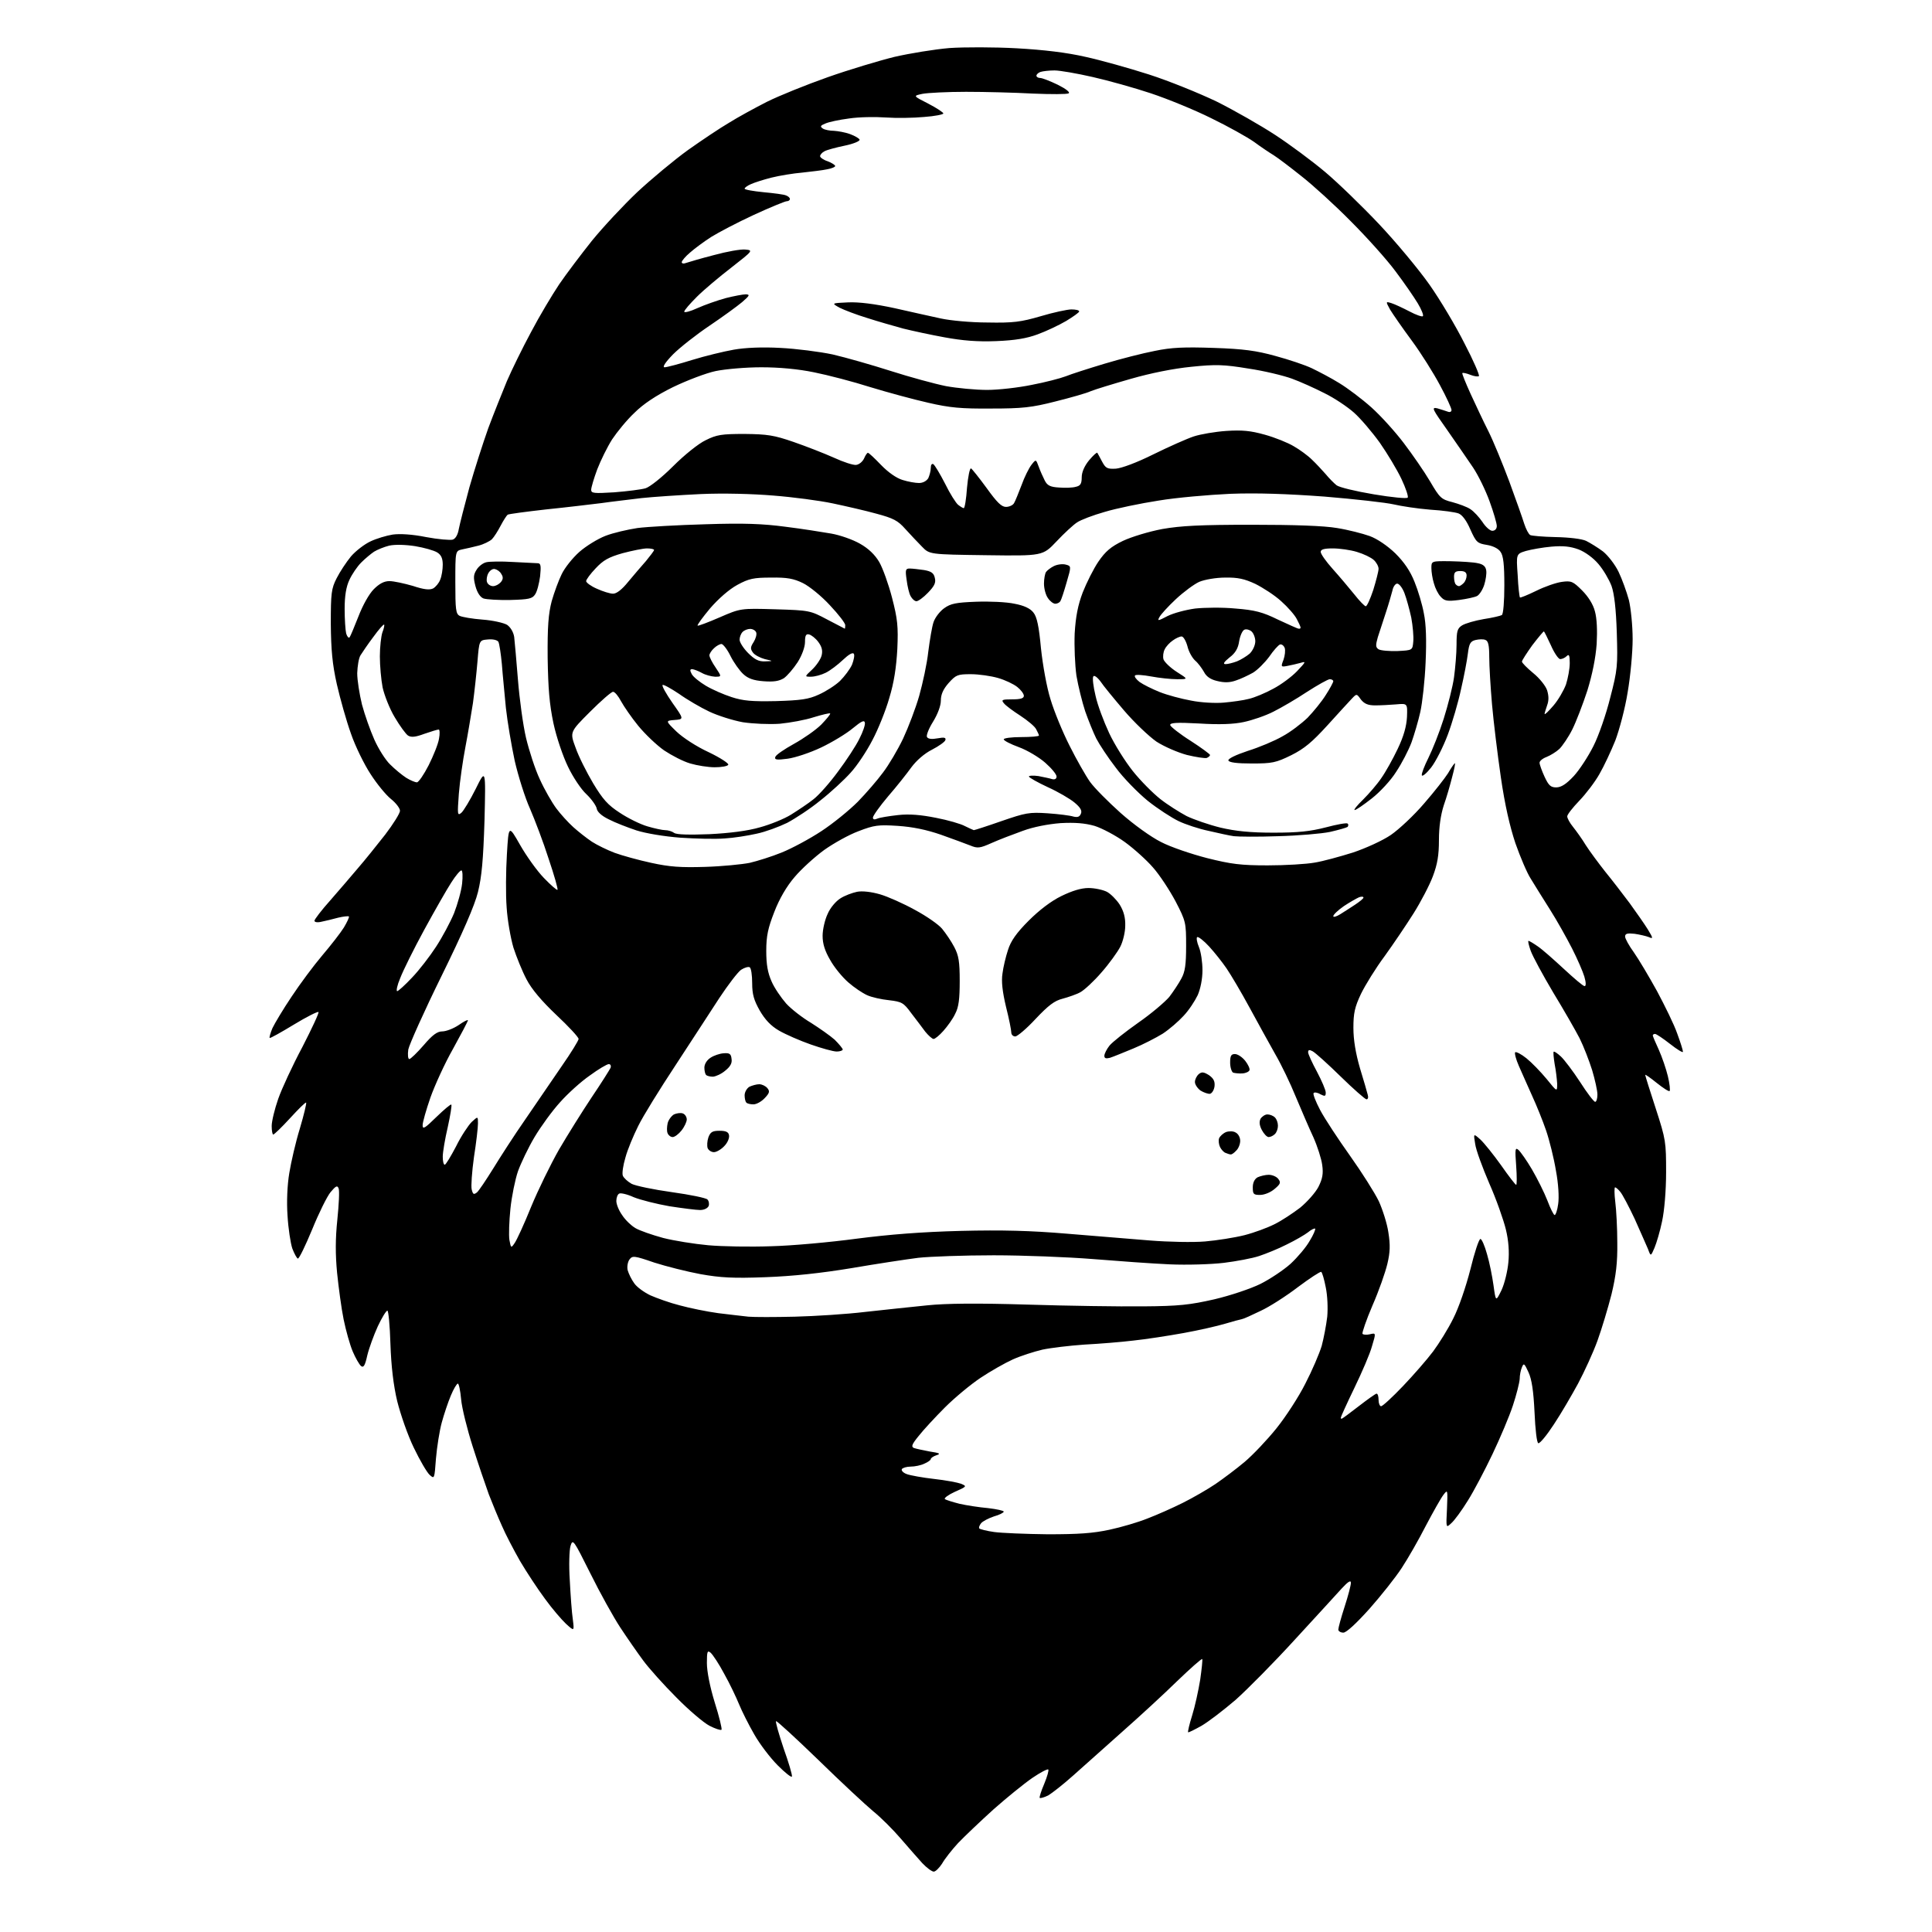 <?xml version="1.0" encoding="UTF-8" standalone="no"?>
<svg 
  version="1.1" 
  xmlns="http://www.w3.org/2000/svg" 
  xmlns:xlink="http://www.w3.org/1999/xlink" 
  xmlns:svg="http://www.w3.org/2000/svg"
  xmlns:rdf="http://www.w3.org/1999/02/22-rdf-syntax-ns#"
  xmlns:cc="http://creativecommons.org/ns#"
  xmlns:dc="http://purl.org/dc/elements/1.1/"
  viewBox="0 0 768 768"
  width="768"
  height="768"
>
<style>svg {background-color: white; }</style>"
<path stroke="none" fill="black" fill-rule="evenodd" d="M371.2,744.0C370.4,744.0 368.4,742.5 366.6,740.6C364.9,738.7 361.0,734.3 358.0,730.8C355.0,727.3 350.1,722.4 347.1,720.0C344.1,717.5 334.3,708.4 325.3,699.6C316.3,690.9 308.7,683.9 308.5,684.2C308.2,684.5 309.6,689.3 311.5,695.0C313.5,700.6 315.0,705.6 314.8,706.2C314.6,706.7 312.1,704.7 309.2,701.8C306.2,698.8 302.0,693.3 299.8,689.4C297.6,685.6 294.9,680.2 293.8,677.5C292.7,674.8 290.1,669.3 287.9,665.4C285.8,661.4 283.3,657.7 282.5,657.0C281.2,655.9 281.0,656.5 281.0,661.1C281.0,664.4 282.2,670.5 284.1,676.7C285.9,682.4 287.1,687.3 286.8,687.6C286.5,687.9 284.3,687.2 282.0,686.0C279.7,684.8 273.8,679.8 268.8,674.7C263.8,669.7 257.9,663.1 255.7,660.1C253.4,657.0 249.3,651.1 246.6,647.0C243.9,642.9 238.5,633.2 234.7,625.5C228.0,612.1 227.7,611.6 226.8,614.5C226.3,616.1 226.1,622.3 226.5,628.2C226.8,634.1 227.3,641.1 227.7,643.7C228.3,648.5 228.3,648.5 225.0,645.5C223.3,643.9 219.4,639.4 216.6,635.5C213.7,631.6 209.3,624.9 206.7,620.5C204.2,616.1 200.9,609.8 199.5,606.5C198.0,603.2 195.7,597.6 194.3,594.0C193.0,590.4 190.1,581.9 187.9,575.0C185.7,568.1 183.6,559.7 183.3,556.2C183.0,552.8 182.4,550.0 182.0,550.0C181.6,550.0 180.3,552.1 179.2,554.8C178.1,557.4 176.5,562.2 175.6,565.5C174.7,568.8 173.7,575.2 173.3,579.8C172.7,587.9 172.7,588.0 170.8,586.3C169.7,585.3 166.9,580.5 164.5,575.5C162.1,570.6 159.2,562.2 157.9,557.0C156.4,550.7 155.5,543.1 155.2,534.2C155.0,527.0 154.4,521.0 154.0,521.0C153.5,521.0 151.8,523.8 150.2,527.2C148.6,530.7 146.7,535.9 146.0,538.8C145.1,542.9 144.5,543.8 143.5,543.0C142.8,542.4 141.3,539.8 140.2,537.2C139.1,534.6 137.5,528.9 136.6,524.5C135.7,520.1 134.6,511.8 134.0,506.0C133.3,498.6 133.3,492.5 134.1,484.8C134.7,478.9 135.0,473.3 134.6,472.4C134.1,471.1 133.5,471.4 131.4,473.9C130.0,475.6 126.7,482.3 124.1,488.7C121.4,495.2 118.9,500.4 118.4,500.3C118.0,500.2 117.0,498.4 116.2,496.3C115.5,494.2 114.6,488.4 114.3,483.3C113.9,477.8 114.2,471.0 115.0,466.3C115.7,462.0 117.5,454.1 119.2,448.6C120.8,443.2 121.9,438.6 121.7,438.3C121.4,438.1 118.6,440.9 115.3,444.5C112.0,448.1 109.0,451.0 108.6,451.0C108.3,451.0 108.0,449.5 108.0,447.6C108.0,445.7 109.2,440.8 110.6,436.8C112.0,432.8 116.3,423.5 120.2,416.2C124.0,408.8 126.9,402.6 126.6,402.3C126.3,402.0 121.9,404.2 116.8,407.3C111.7,410.4 107.4,412.8 107.2,412.6C107.0,412.4 107.5,410.6 108.3,408.7C109.2,406.8 112.6,401.1 115.9,396.2C119.2,391.2 124.7,383.8 128.1,379.8C131.5,375.8 135.4,370.8 136.7,368.7C138.0,366.5 138.9,364.6 138.7,364.3C138.4,364.1 136.5,364.3 134.4,364.8C132.2,365.4 129.3,366.1 127.8,366.4C126.2,366.8 125.0,366.6 125.0,366.0C125.0,365.5 127.8,361.8 131.3,357.9C134.7,354.0 139.7,348.2 142.3,345.1C145.0,342.0 149.8,336.0 153.1,331.8C156.3,327.6 159.0,323.3 159.0,322.3C159.0,321.3 157.4,319.2 155.4,317.6C153.4,316.0 149.8,311.6 147.3,307.7C144.8,303.9 141.2,296.6 139.5,291.6C137.7,286.6 135.2,277.7 133.9,272.0C132.1,264.0 131.6,258.3 131.5,248.0C131.5,235.9 131.7,234.0 133.8,229.9C135.1,227.3 137.7,223.4 139.5,221.2C141.4,219.0 144.9,216.3 147.3,215.2C149.6,214.1 153.6,212.9 156.1,212.5C159.0,212.1 164.0,212.4 169.4,213.5C174.2,214.4 179.0,214.8 180.0,214.5C181.1,214.1 182.0,212.6 182.4,210.2C182.8,208.2 184.7,200.7 186.6,193.7C188.6,186.7 192.0,176.1 194.1,170.2C196.3,164.3 199.7,155.9 201.5,151.5C203.4,147.1 207.7,138.3 211.1,132.0C214.4,125.7 219.5,117.2 222.3,113.0C225.1,108.9 231.0,101.1 235.3,95.7C239.7,90.3 247.8,81.6 253.4,76.3C259.0,71.1 268.0,63.6 273.4,59.7C278.9,55.8 286.2,50.9 289.8,48.8C293.3,46.6 300.1,42.9 304.8,40.5C309.6,38.1 320.5,33.7 329.0,30.7C337.5,27.7 349.5,24.1 355.6,22.6C361.7,21.2 371.5,19.6 377.4,19.1C383.2,18.7 395.3,18.7 404.2,19.2C415.0,19.8 424.1,20.9 431.5,22.6C437.5,23.9 448.9,27.1 456.7,29.6C464.5,32.1 476.6,37.0 483.7,40.4C490.7,43.9 501.2,49.9 507.0,53.7C512.8,57.5 521.7,64.1 526.8,68.4C531.9,72.7 541.5,82.0 548.2,89.1C554.9,96.2 563.9,107.0 568.2,113.1C572.5,119.2 578.8,129.8 582.2,136.6C585.7,143.3 588.2,149.1 587.9,149.5C587.5,149.8 586.0,149.6 584.5,149.0C583.0,148.4 581.6,148.1 581.3,148.3C581.1,148.5 582.6,152.2 584.6,156.6C586.6,160.9 589.7,167.6 591.7,171.5C593.6,175.3 597.3,184.3 600.0,191.5C602.6,198.6 605.3,206.2 605.9,208.2C606.6,210.3 607.6,212.3 608.3,212.7C608.9,213.0 613.4,213.4 618.4,213.5C623.7,213.6 628.8,214.2 630.5,215.0C632.1,215.8 635.2,217.7 637.2,219.2C639.2,220.8 642.0,224.4 643.4,227.3C644.8,230.2 646.6,235.2 647.5,238.5C648.3,241.8 649.0,248.7 649.0,254.1C649.0,259.4 648.1,269.0 647.0,275.3C646.0,281.6 643.7,290.2 642.1,294.4C640.4,298.6 637.6,304.6 635.8,307.7C634.0,310.9 630.4,315.6 627.8,318.3C625.2,321.0 623.0,323.8 623.0,324.5C623.0,325.3 624.0,327.1 625.3,328.7C626.5,330.2 628.9,333.5 630.4,336.0C632.0,338.5 635.5,343.2 638.1,346.5C640.8,349.8 645.1,355.4 647.8,359.0C650.4,362.6 653.7,367.3 655.0,369.4C657.2,373.0 657.2,373.3 655.4,372.5C654.4,372.1 651.8,371.5 649.8,371.2C646.9,370.9 646.0,371.1 646.0,372.3C646.0,373.1 647.6,376.0 649.5,378.6C651.4,381.3 655.5,388.2 658.7,394.0C661.8,399.8 665.5,407.3 666.7,410.8C668.0,414.3 669.0,417.5 669.0,418.1C669.0,418.6 666.7,417.2 663.9,415.0C661.1,412.8 658.4,411.0 657.9,411.0C657.4,411.0 657.0,411.3 657.0,411.6C657.0,411.9 658.1,414.5 659.4,417.3C660.7,420.2 662.3,424.9 663.0,427.8C663.7,430.7 664.0,433.4 663.7,433.7C663.4,434.0 661.1,432.5 658.6,430.5C656.0,428.4 654.0,427.0 654.0,427.3C654.0,427.6 655.9,433.7 658.2,440.7C662.2,453.0 662.3,454.0 662.3,466.0C662.3,473.3 661.6,481.4 660.7,485.5C659.9,489.4 658.5,494.1 657.7,496.0C656.2,499.5 656.2,499.5 655.1,496.5C654.4,494.9 652.0,489.4 649.8,484.5C647.5,479.6 644.9,474.7 644.1,473.8C643.3,472.8 642.4,472.0 642.0,472.0C641.7,472.0 641.7,474.6 642.1,477.8C642.5,480.9 642.9,488.2 642.9,494.0C643.0,501.9 642.4,507.0 640.6,514.5C639.2,520.0 636.7,528.3 635.0,533.0C633.3,537.7 629.8,545.3 627.3,550.0C624.8,554.6 620.5,562.0 617.7,566.2C614.9,570.5 612.1,573.9 611.5,573.7C610.9,573.5 610.3,568.3 610.0,561.4C609.6,553.0 608.9,548.3 607.6,545.5C606.0,542.0 605.7,541.7 605.0,543.5C604.5,544.6 604.1,546.7 604.1,548.2C604.0,549.7 602.8,554.5 601.4,558.7C600.0,563.0 596.3,571.7 593.3,578.0C590.3,584.3 585.9,592.7 583.5,596.5C581.1,600.4 578.1,604.5 576.9,605.5C574.8,607.5 574.8,607.5 575.2,599.7C575.5,592.1 575.5,592.0 573.8,594.2C572.8,595.5 569.7,601.0 566.8,606.5C564.0,612.0 559.7,619.5 557.2,623.3C554.8,627.0 549.0,634.3 544.4,639.5C539.1,645.4 535.2,649.0 534.0,649.0C532.9,649.0 532.0,648.4 532.0,647.8C532.0,647.1 533.1,643.0 534.5,638.7C535.9,634.4 537.0,630.2 537.0,629.2C537.0,628.0 535.9,628.7 533.3,631.5C531.3,633.7 523.0,642.8 514.7,651.8C506.5,660.8 495.9,671.5 491.2,675.7C486.4,679.8 480.3,684.5 477.5,686.1C474.8,687.6 472.4,688.8 472.3,688.6C472.1,688.4 472.8,685.4 473.9,681.9C475.0,678.4 476.4,672.0 477.1,667.7C477.7,663.4 478.1,659.8 477.9,659.5C477.6,659.3 473.2,663.2 467.9,668.3C462.7,673.4 452.8,682.5 446.0,688.5C439.2,694.5 430.5,702.4 426.6,705.8C422.7,709.3 418.2,712.8 416.7,713.7C415.1,714.5 413.6,714.9 413.3,714.7C413.1,714.4 413.9,711.9 415.1,709.1C416.3,706.2 417.0,703.7 416.7,703.4C416.4,703.1 413.5,704.6 410.3,706.8C407.1,709.0 400.2,714.6 395.0,719.2C389.8,723.9 383.5,729.9 380.9,732.6C378.4,735.3 375.5,739.0 374.5,740.8C373.4,742.5 371.9,744.0 371.2,744.0zM416.5,609.9C428.8,609.9 434.5,609.5 441.0,608.1C445.7,607.1 452.5,605.1 456.2,603.6C459.9,602.2 466.2,599.4 470.2,597.4C474.2,595.4 480.1,592.0 483.2,589.9C486.4,587.7 491.6,583.8 494.8,581.1C498.1,578.3 503.7,572.4 507.4,567.8C511.1,563.2 516.3,555.2 518.9,550.0C521.6,544.8 524.5,538.0 525.4,535.0C526.2,532.0 527.2,526.8 527.6,523.4C527.9,519.9 527.7,515.0 527.0,511.7C526.4,508.6 525.6,505.8 525.2,505.6C524.8,505.4 520.7,508.1 516.0,511.6C511.3,515.2 504.6,519.5 501.1,521.1C497.6,522.8 494.3,524.3 493.6,524.4C493.0,524.5 490.0,525.3 487.0,526.2C484.0,527.1 476.6,528.8 470.5,529.9C464.4,531.0 455.4,532.4 450.5,532.9C445.6,533.5 436.8,534.2 431.0,534.5C425.2,534.9 417.7,535.8 414.4,536.5C411.0,537.3 405.7,539.0 402.6,540.4C399.5,541.8 393.7,545.1 389.8,547.7C385.9,550.3 379.5,555.6 375.6,559.5C371.7,563.4 367.0,568.5 365.2,570.8C362.5,574.1 362.1,575.1 363.3,575.6C364.1,575.9 367.0,576.5 369.6,577.0C373.6,577.6 374.1,577.9 372.2,578.5C371.0,578.9 370.0,579.6 370.0,580.0C370.0,580.4 368.9,581.2 367.5,581.8C366.1,582.5 363.6,583.0 362.0,583.0C360.4,583.0 358.8,583.5 358.5,584.0C358.2,584.6 359.1,585.5 360.5,586.0C361.9,586.5 366.8,587.4 371.3,587.9C375.8,588.4 380.6,589.3 382.0,589.8C384.4,590.8 384.4,590.9 379.6,593.0C377.0,594.2 375.2,595.5 375.6,595.9C376.1,596.3 378.8,597.1 381.5,597.8C384.2,598.4 389.3,599.2 392.8,599.5C396.2,599.9 399.0,600.5 399.0,600.9C399.0,601.3 397.3,602.2 395.1,602.8C393.0,603.5 390.7,604.7 390.0,605.5C389.3,606.4 389.0,607.3 389.3,607.6C389.6,607.9 392.3,608.6 395.2,609.0C398.1,609.4 407.7,609.8 416.5,609.9zM533.3,564.0C533.5,564.0 536.5,561.8 540.1,559.0C543.6,556.3 546.8,554.0 547.2,554.0C547.7,554.0 548.0,555.1 548.0,556.5C548.0,557.9 548.5,559.0 549.0,559.0C549.6,559.0 553.5,555.4 557.7,551.0C561.9,546.6 567.3,540.4 569.7,537.2C572.0,534.1 575.7,528.2 577.7,524.1C579.9,519.8 582.7,511.6 584.5,504.6C586.1,498.0 587.9,492.5 588.5,492.5C589.0,492.5 590.2,495.2 591.1,498.5C592.1,501.8 593.2,507.4 593.7,511.0C594.6,517.5 594.6,517.5 596.9,512.8C598.1,510.2 599.3,505.2 599.6,501.8C600.0,497.7 599.7,493.2 598.6,488.7C597.7,485.0 594.8,476.7 592.0,470.4C589.3,464.1 586.7,457.1 586.4,454.7C585.7,450.5 585.7,450.5 588.5,453.0C590.0,454.4 593.7,459.0 596.7,463.2C599.7,467.5 602.4,471.0 602.7,471.0C603.0,471.0 603.0,467.6 602.7,463.4C602.2,456.8 602.3,456.0 603.6,457.1C604.4,457.8 606.9,461.3 609.0,464.9C611.1,468.5 613.9,474.1 615.1,477.2C616.3,480.4 617.6,483.0 618.0,483.0C618.4,483.0 619.1,481.0 619.4,478.6C619.8,476.0 619.5,470.5 618.5,465.3C617.7,460.4 615.9,453.2 614.6,449.4C613.3,445.6 610.8,439.4 609.0,435.5C607.3,431.6 604.9,426.4 603.8,423.8C602.6,421.1 602.0,418.7 602.3,418.3C602.7,418.0 604.7,419.0 606.8,420.7C608.8,422.3 612.4,426.0 614.8,428.9C619.0,434.1 619.0,434.1 619.0,430.8C618.9,429.0 618.5,425.5 618.0,423.0C617.6,420.5 617.4,418.3 617.6,418.1C617.8,417.8 619.1,418.7 620.5,420.0C621.8,421.2 625.3,425.8 628.1,430.1C630.9,434.5 633.6,438.0 634.1,438.0C634.6,438.0 635.0,436.7 635.0,435.1C635.0,433.5 634.0,429.1 632.9,425.4C631.7,421.6 629.5,415.9 627.9,412.7C626.3,409.6 621.6,401.4 617.4,394.5C613.3,387.6 609.3,380.2 608.5,378.0C607.7,375.8 607.3,374.0 607.6,374.0C607.9,374.0 609.6,375.0 611.3,376.2C613.1,377.4 617.7,381.5 621.7,385.2C625.7,388.9 629.3,392.0 629.9,392.0C630.5,392.0 630.5,390.6 629.8,388.2C629.2,386.2 627.0,381.1 624.9,377.0C622.8,372.9 618.9,365.9 616.1,361.5C613.3,357.1 609.9,351.6 608.5,349.3C607.0,347.0 604.3,340.6 602.4,335.2C600.2,328.6 598.2,320.0 596.6,308.9C595.3,299.9 593.7,286.9 593.1,280.0C592.5,273.1 592.0,264.7 592.0,261.2C592.0,256.5 591.6,254.8 590.5,254.4C589.7,254.0 587.9,254.1 586.6,254.4C584.5,254.9 584.0,255.8 583.5,259.8C583.2,262.4 582.0,268.7 580.8,273.9C579.7,279.1 577.3,287.3 575.5,292.1C573.7,296.9 570.7,302.8 568.9,305.1C567.1,307.4 565.4,308.8 565.2,308.2C565.0,307.6 566.2,304.5 567.8,301.3C569.4,298.1 572.2,291.1 573.9,285.7C575.6,280.3 577.5,272.9 578.0,269.2C578.5,265.5 579.0,259.7 579.0,256.3C579.0,250.9 579.3,249.8 581.2,248.6C582.5,247.8 586.3,246.7 589.8,246.1C593.2,245.6 596.5,244.8 597.0,244.5C597.6,244.1 598.0,239.0 598.0,232.7C598.0,224.4 597.6,220.9 596.5,219.4C595.7,218.1 593.5,217.0 591.0,216.6C587.3,216.0 586.8,215.6 584.5,210.5C583.0,207.0 581.3,204.7 579.8,204.1C578.5,203.6 573.5,202.9 568.5,202.6C563.5,202.2 557.0,201.2 554.0,200.5C551.0,199.8 538.6,198.4 526.5,197.4C511.5,196.3 499.6,195.9 489.0,196.3C480.5,196.7 467.6,197.8 460.5,199.0C453.4,200.1 443.7,202.1 439.1,203.5C434.5,204.8 429.5,206.7 428.1,207.7C426.7,208.6 423.0,212.0 420.0,215.2C414.5,221.0 414.5,221.0 392.0,220.7C369.5,220.4 369.5,220.4 366.5,217.3C364.9,215.7 361.9,212.5 359.9,210.3C356.9,206.9 355.1,206.0 348.4,204.2C344.1,203.0 336.2,201.2 331.0,200.1C325.8,199.0 315.2,197.6 307.5,197.0C299.2,196.3 287.4,196.0 278.5,196.4C270.2,196.8 259.7,197.5 255.0,198.0C250.3,198.6 243.1,199.4 239.0,200.0C234.9,200.5 225.0,201.7 217.1,202.5C209.2,203.4 202.3,204.3 201.8,204.6C201.4,204.9 200.1,206.9 199.0,209.0C197.9,211.1 196.4,213.5 195.5,214.4C194.6,215.2 192.2,216.4 190.2,216.9C188.2,217.4 185.3,218.1 183.7,218.4C181.0,219.0 181.0,219.0 181.0,231.5C181.0,242.3 181.2,244.0 182.7,244.8C183.7,245.3 187.8,246.0 191.8,246.3C195.9,246.6 200.3,247.6 201.6,248.4C203.0,249.4 204.1,251.3 204.4,253.2C204.6,255.0 205.3,262.7 205.9,270.3C206.5,277.8 207.9,288.2 209.1,293.3C210.3,298.3 212.7,305.8 214.6,309.8C216.4,313.8 219.4,319.0 221.1,321.3C222.8,323.6 225.9,327.0 227.9,328.8C229.9,330.6 233.2,333.2 235.3,334.6C237.3,335.9 241.4,337.9 244.3,339.0C247.3,340.1 253.8,341.9 258.9,343.0C266.2,344.6 270.6,344.9 280.3,344.6C287.0,344.4 295.0,343.6 298.0,343.0C301.0,342.3 306.8,340.5 310.7,338.9C314.7,337.3 321.8,333.5 326.5,330.4C331.1,327.4 337.6,322.1 341.0,318.7C344.3,315.3 348.8,310.1 351.0,307.1C353.3,304.1 356.9,298.0 359.0,293.6C361.1,289.1 364.0,281.5 365.4,276.6C366.8,271.6 368.5,263.8 369.0,259.1C369.6,254.4 370.5,249.0 371.1,247.3C371.7,245.5 373.6,243.0 375.3,241.8C377.9,239.9 380.1,239.5 388.0,239.2C393.3,239.0 400.2,239.3 403.3,240.0C407.1,240.7 409.6,241.9 410.8,243.5C412.2,245.2 413.0,249.0 413.8,257.7C414.5,264.3 416.1,273.3 417.6,278.0C419.0,282.7 422.4,291.0 425.2,296.5C427.9,301.9 431.6,308.4 433.3,310.8C435.1,313.3 440.6,318.8 445.5,323.2C450.7,327.8 457.5,332.7 461.5,334.7C465.3,336.7 473.6,339.5 479.8,341.1C489.4,343.5 493.2,344.0 503.9,344.0C510.9,344.0 519.3,343.5 522.6,342.9C525.8,342.4 532.7,340.5 537.8,338.9C542.9,337.2 549.7,334.1 552.9,331.9C556.1,329.7 562.1,324.1 566.1,319.4C570.2,314.7 574.4,309.3 575.6,307.4C576.7,305.5 577.9,303.7 578.3,303.4C578.6,303.1 578.2,305.4 577.3,308.7C576.5,311.9 575.0,317.1 573.9,320.2C572.7,324.0 572.0,328.7 572.0,333.9C572.0,340.0 571.4,343.5 569.6,348.3C568.3,351.8 564.8,358.5 561.9,363.1C559.0,367.7 553.8,375.4 550.4,380.1C546.9,384.8 542.7,391.6 541.0,395.1C538.5,400.4 538.0,402.8 538.0,408.6C538.0,413.4 538.9,418.7 540.6,424.6C542.1,429.5 543.5,434.3 543.7,435.2C544.0,436.2 543.8,437.0 543.2,437.0C542.7,437.0 538.0,432.9 532.9,427.9C527.9,423.0 522.9,418.5 521.8,417.9C520.5,417.2 520.0,417.3 520.0,418.3C520.0,419.0 521.6,422.5 523.5,426.0C525.4,429.6 527.0,433.3 527.0,434.3C527.0,435.8 526.7,435.9 524.9,435.0C523.8,434.3 522.5,434.1 522.2,434.5C521.8,434.8 523.0,437.9 524.8,441.3C526.6,444.7 532.0,452.9 536.7,459.5C541.4,466.1 546.5,474.2 548.1,477.5C549.6,480.8 551.4,486.4 551.9,489.9C552.7,494.9 552.6,497.8 551.5,502.4C550.7,505.8 548.1,513.2 545.6,518.9C543.1,524.7 541.4,529.8 541.6,530.2C541.9,530.6 543.2,530.7 544.5,530.4C547.0,529.8 547.0,529.8 545.4,535.1C544.6,538.1 541.4,545.5 538.4,551.7C535.4,557.9 533.0,563.2 533.0,563.5C533.0,563.8 533.1,564.0 533.3,564.0zM316.0,523.4C324.0,523.2 336.6,522.4 344.0,521.5C351.4,520.7 362.4,519.5 368.5,518.9C376.0,518.1 388.7,518.0 408.5,518.6C424.4,519.1 445.1,519.4 454.4,519.3C468.7,519.2 473.0,518.7 482.7,516.5C489.1,515.0 497.1,512.3 501.0,510.4C504.8,508.5 510.2,504.9 513.0,502.4C515.8,499.8 519.2,495.8 520.6,493.3C522.1,490.9 523.0,488.7 522.8,488.4C522.5,488.2 521.2,488.8 519.9,489.9C518.6,490.9 514.8,493.1 511.5,494.7C508.2,496.4 503.2,498.4 500.5,499.3C497.8,500.2 491.4,501.4 486.5,502.0C481.5,502.6 471.9,502.9 465.0,502.6C458.1,502.3 444.4,501.3 434.5,500.5C424.6,499.7 406.8,499.0 395.0,499.0C383.1,499.0 369.6,499.5 365.0,500.0C360.3,500.6 348.4,502.4 338.5,504.1C326.4,506.1 315.2,507.3 304.4,507.7C291.4,508.2 286.4,507.9 278.5,506.5C273.1,505.5 264.8,503.4 260.1,501.9C252.0,499.1 251.4,499.1 250.2,500.7C249.5,501.7 249.2,503.6 249.5,504.9C249.9,506.3 251.0,508.6 252.1,510.1C253.1,511.6 256.0,513.7 258.5,514.9C261.0,516.0 266.2,517.9 270.2,518.9C274.2,520.0 281.1,521.4 285.5,522.0C289.9,522.5 295.3,523.2 297.5,523.4C299.7,523.6 308.0,523.6 316.0,523.4zM204.6,494.1C205.4,493.0 208.4,486.5 211.1,479.8C213.9,473.0 218.9,462.8 222.2,457.0C225.6,451.2 231.4,441.9 235.2,436.2C239.0,430.6 242.3,425.3 242.7,424.5C243.0,423.7 242.7,423.0 242.0,423.0C241.3,423.0 237.9,425.0 234.5,427.5C231.0,429.9 225.7,434.7 222.6,438.2C219.5,441.6 215.0,447.8 212.5,452.0C210.0,456.2 207.1,462.3 205.9,465.6C204.8,468.8 203.4,475.6 202.9,480.5C202.4,485.4 202.2,491.0 202.5,492.9C203.1,496.2 203.2,496.2 204.6,494.1zM306.5,495.4C314.8,495.2 330.1,493.8 340.5,492.4C353.7,490.7 366.3,489.7 382.0,489.3C398.4,488.9 409.8,489.2 424.0,490.4C434.7,491.3 449.6,492.5 457.0,493.1C464.4,493.7 474.3,493.9 479.0,493.5C483.7,493.1 490.7,492.0 494.7,491.0C498.6,490.0 504.0,488.0 506.7,486.6C509.4,485.3 513.9,482.3 516.8,480.1C519.6,477.8 522.9,474.1 524.1,471.8C525.7,468.6 526.1,466.6 525.6,463.1C525.3,460.7 523.7,455.7 522.1,452.1C520.4,448.5 517.3,441.2 515.1,436.0C513.0,430.8 509.3,423.1 506.9,419.0C504.6,414.9 500.0,406.6 496.7,400.5C493.4,394.4 489.3,387.5 487.6,385.0C485.9,382.5 482.8,378.6 480.7,376.3C478.5,373.9 476.4,372.3 475.9,372.5C475.5,372.8 475.8,374.6 476.6,376.5C477.4,378.4 478.0,382.5 478.0,385.7C478.0,389.2 477.2,393.1 476.1,395.6C475.0,397.9 472.6,401.6 470.5,403.8C468.5,406.0 464.8,409.2 462.2,410.9C459.6,412.5 454.4,415.2 450.5,416.8C446.6,418.4 442.5,420.1 441.2,420.5C439.6,420.9 439.0,420.7 439.0,419.7C439.0,418.9 439.9,417.1 441.0,415.7C442.1,414.3 447.3,410.2 452.4,406.6C457.6,403.0 463.1,398.3 464.8,396.3C466.4,394.2 468.6,390.9 469.6,389.0C471.1,386.3 471.5,383.4 471.5,376.0C471.5,366.8 471.4,366.2 467.3,358.3C464.9,353.8 460.9,347.7 458.3,344.8C455.8,341.9 450.7,337.3 447.1,334.7C443.5,332.1 438.0,329.2 435.1,328.3C431.2,327.2 427.3,326.9 421.6,327.2C416.6,327.6 410.8,328.7 406.5,330.3C402.6,331.7 397.1,333.8 394.2,335.1C389.5,337.2 388.6,337.3 385.7,336.1C384.0,335.4 378.7,333.5 374.0,331.8C368.2,329.8 362.8,328.7 356.9,328.3C349.2,327.8 347.5,328.0 341.3,330.4C337.5,331.8 331.4,335.2 327.6,337.9C323.9,340.6 318.6,345.4 315.9,348.6C312.7,352.3 309.8,357.3 307.8,362.5C305.3,368.9 304.6,372.0 304.6,378.0C304.6,383.5 305.2,386.7 306.7,390.1C307.8,392.7 310.5,396.6 312.5,398.9C314.5,401.1 319.0,404.6 322.4,406.6C325.7,408.7 330.0,411.7 331.8,413.3C333.5,415.0 335.0,416.8 335.0,417.2C335.0,417.6 333.9,418.0 332.6,418.0C331.2,418.0 326.6,416.7 322.3,415.2C318.0,413.7 312.3,411.2 309.7,409.7C306.4,407.8 304.1,405.3 302.0,401.7C299.7,397.6 299.0,395.3 299.0,390.8C299.0,387.7 298.6,384.8 298.0,384.5C297.5,384.2 296.0,384.6 294.6,385.5C293.3,386.4 289.4,391.5 285.9,396.8C282.5,402.1 274.6,414.1 268.5,423.5C262.3,432.9 255.6,443.7 253.7,447.6C251.8,451.4 249.4,457.1 248.6,460.2C247.7,463.2 247.2,466.5 247.6,467.4C248.0,468.3 249.5,469.7 251.1,470.6C252.7,471.4 259.9,472.9 267.1,473.9C274.3,474.9 280.6,476.2 281.2,476.8C281.8,477.4 282.0,478.6 281.7,479.4C281.3,480.3 279.9,481.0 278.3,481.0C276.8,481.0 271.3,480.3 266.1,479.5C261.0,478.6 254.6,477.0 251.9,475.9C249.3,474.7 246.6,474.1 246.1,474.5C245.5,474.8 245.0,476.1 245.0,477.4C245.0,478.7 246.0,481.2 247.3,483.0C248.5,484.9 250.9,487.2 252.6,488.2C254.3,489.2 259.2,490.9 263.6,492.1C267.9,493.2 276.0,494.5 281.5,495.0C287.0,495.5 298.2,495.7 306.5,495.4zM189.6,474.0C190.4,473.3 193.2,469.1 196.0,464.6C198.7,460.2 204.4,451.3 208.8,445.0C213.1,438.7 219.6,429.2 223.3,423.8C227.0,418.5 230.0,413.6 230.0,413.0C230.0,412.3 226.0,408.0 221.2,403.5C215.4,398.0 211.3,393.2 209.3,389.3C207.6,386.1 205.3,380.4 204.1,376.7C203.0,373.0 201.7,365.7 201.4,360.7C201.0,355.6 201.1,346.1 201.5,339.6C202.2,327.9 202.2,327.9 206.7,335.8C209.2,340.2 213.4,346.1 216.2,349.0C218.9,351.8 221.4,354.0 221.6,353.7C221.9,353.5 220.3,347.9 218.1,341.4C216.0,334.8 212.6,325.9 210.7,321.5C208.7,317.1 206.0,308.5 204.6,302.4C203.3,296.3 201.7,286.9 201.1,281.4C200.6,276.0 199.8,268.1 199.5,264.0C199.1,259.8 198.5,255.8 198.1,255.1C197.6,254.4 195.9,254.0 193.9,254.2C190.5,254.5 190.5,254.5 189.8,263.0C189.4,267.7 188.6,275.1 188.0,279.5C187.3,283.9 186.0,291.8 185.0,297.0C184.0,302.2 182.8,310.5 182.4,315.5C181.8,323.8 181.8,324.4 183.4,323.1C184.3,322.3 186.9,318.0 189.1,313.6C193.1,305.5 193.1,305.5 192.6,326.1C192.1,341.9 191.5,348.5 190.0,354.6C188.7,359.9 184.0,370.7 175.5,388.0C168.6,402.0 162.7,415.2 162.3,417.2C162.0,419.3 162.2,421.0 162.7,421.0C163.2,421.0 165.8,418.5 168.4,415.5C171.9,411.4 173.8,410.0 175.8,410.0C177.3,410.0 180.2,408.9 182.3,407.5C184.3,406.1 186.0,405.2 186.0,405.6C186.0,406.0 183.3,411.1 180.1,416.9C176.8,422.7 172.8,431.5 171.1,436.3C169.4,441.2 168.0,446.1 168.0,447.3C168.0,449.1 168.9,448.5 173.5,444.0C176.5,441.1 179.2,438.8 179.4,439.1C179.7,439.3 179.0,443.4 178.0,448.0C176.9,452.7 176.0,458.0 176.0,459.8C176.0,461.5 176.3,463.0 176.8,463.0C177.2,463.0 179.2,459.7 181.3,455.7C183.3,451.6 186.2,447.3 187.5,446.0C190.0,443.7 190.0,443.7 190.0,446.6C190.0,448.3 189.3,454.3 188.4,460.0C187.6,465.8 187.2,471.5 187.5,472.8C188.0,474.8 188.3,475.0 189.6,474.0zM500.9,475.0C498.3,475.0 498.0,474.7 498.0,472.0C498.0,470.1 498.7,468.7 499.9,468.0C501.0,467.5 503.0,467.0 504.3,467.0C505.7,467.0 507.4,467.7 508.1,468.6C509.2,470.0 509.1,470.6 506.7,472.6C505.1,474.0 502.6,475.0 500.9,475.0zM489.2,458.9C488.8,458.9 487.9,458.6 487.2,458.3C486.5,458.1 485.5,457.0 485.0,456.0C484.5,455.0 484.3,453.4 484.6,452.5C485.0,451.6 486.2,450.5 487.4,450.0C488.6,449.6 490.3,449.6 491.2,450.2C492.2,450.7 493.0,452.1 493.0,453.5C493.0,454.8 492.3,456.6 491.4,457.4C490.6,458.3 489.6,459.0 489.2,458.9zM283.8,458.0C282.8,458.0 281.7,457.3 281.3,456.4C281.0,455.5 281.1,453.6 281.6,452.1C282.4,450.0 283.2,449.5 286.0,449.5C288.6,449.5 289.6,450.0 289.8,451.3C290.0,452.4 289.2,454.3 287.9,455.6C286.7,456.9 284.8,458.0 283.8,458.0zM267.4,452.0C266.6,452.0 265.7,451.3 265.4,450.5C265.0,449.7 265.1,447.9 265.4,446.5C265.7,445.2 266.9,443.6 267.9,443.0C269.0,442.5 270.6,442.3 271.4,442.6C272.3,442.9 273.0,444.0 273.0,445.0C273.0,445.9 272.1,447.9 270.9,449.4C269.8,450.8 268.2,452.0 267.4,452.0zM504.3,452.0C503.6,452.0 502.4,450.7 501.6,449.2C500.6,447.3 500.5,445.9 501.1,444.7C501.7,443.8 502.9,443.0 503.8,443.0C504.8,443.0 506.1,443.5 506.8,444.2C507.5,444.9 508.0,446.3 508.0,447.5C508.0,448.7 507.5,450.1 506.8,450.8C506.1,451.5 505.0,452.0 504.3,452.0zM299.5,439.0C298.3,439.0 297.0,438.7 296.7,438.3C296.3,438.0 296.0,436.6 296.0,435.4C296.0,434.1 296.9,432.6 297.9,432.0C299.0,431.5 300.7,431.0 301.8,431.0C302.9,431.0 304.3,431.7 305.0,432.5C306.1,433.8 305.9,434.5 304.0,436.5C302.7,437.9 300.7,439.0 299.5,439.0zM481.0,434.8C480.2,434.9 478.5,434.3 477.2,433.5C476.0,432.6 475.0,431.1 475.0,430.1C475.0,429.1 475.7,427.7 476.5,427.0C477.7,426.0 478.5,426.1 480.6,427.4C482.4,428.7 483.0,429.8 482.8,431.8C482.6,433.3 481.8,434.6 481.0,434.8zM283.4,428.0C282.3,428.0 281.0,427.7 280.7,427.3C280.3,427.0 280.0,425.6 280.0,424.4C280.0,423.0 281.0,421.4 282.4,420.5C283.7,419.6 286.1,418.8 287.6,418.7C290.0,418.5 290.6,418.9 290.8,420.9C291.1,422.6 290.3,424.0 288.3,425.6C286.8,426.9 284.6,427.9 283.4,428.0zM493.9,426.7C492.6,426.8 490.9,426.6 490.2,426.4C489.6,426.1 489.0,424.3 489.0,422.4C489.0,419.7 489.4,419.0 490.9,419.0C492.0,419.0 493.8,420.2 495.0,421.7C496.1,423.1 496.9,424.8 496.7,425.4C496.5,426.0 495.3,426.6 493.9,426.7zM371.1,413.0C370.6,413.0 369.1,411.7 367.8,410.1C366.6,408.4 364.0,405.1 362.2,402.7C359.2,398.6 358.5,398.2 353.4,397.6C350.4,397.3 346.4,396.4 344.7,395.6C342.9,394.8 339.6,392.6 337.2,390.5C334.8,388.4 331.6,384.5 330.0,381.6C327.9,378.0 327.0,375.2 327.0,372.0C327.0,369.5 327.9,365.6 329.0,363.3C330.0,360.9 332.3,358.2 334.1,357.1C335.8,356.0 338.8,354.9 340.7,354.5C342.8,354.1 346.3,354.5 349.8,355.5C352.9,356.4 359.2,359.2 363.7,361.7C368.2,364.1 373.1,367.5 374.5,369.2C375.9,370.9 378.1,374.1 379.3,376.4C381.1,379.8 381.5,382.2 381.5,390.0C381.5,397.1 381.1,400.4 379.7,403.0C378.8,405.0 376.6,408.0 375.0,409.8C373.4,411.6 371.7,413.0 371.1,413.0zM403.6,412.0C402.7,412.0 402.0,411.3 402.0,410.4C402.0,409.5 401.1,404.9 399.9,400.2C398.5,394.3 398.0,390.1 398.5,387.0C398.8,384.5 399.8,380.3 400.7,377.6C401.8,374.1 404.0,370.9 408.9,366.0C413.1,361.8 417.8,358.2 421.9,356.2C426.2,354.1 429.8,353.0 432.7,353.0C435.1,353.0 438.4,353.7 440.0,354.5C441.5,355.3 443.8,357.6 445.1,359.6C446.7,362.2 447.4,364.8 447.3,368.0C447.3,370.5 446.4,374.3 445.3,376.4C444.2,378.5 440.9,383.1 437.9,386.5C434.9,390.0 431.1,393.5 429.5,394.4C427.9,395.3 424.6,396.4 422.4,397.0C419.2,397.8 416.8,399.6 411.7,405.0C408.1,408.9 404.4,412.0 403.6,412.0zM157.9,394.0C158.3,394.0 161.0,391.6 163.8,388.6C166.6,385.7 170.9,380.1 173.3,376.4C175.8,372.6 179.0,366.6 180.5,363.0C181.9,359.4 183.4,354.1 183.7,351.2C184.0,348.4 183.9,346.0 183.4,346.0C182.9,346.0 181.1,348.1 179.4,350.8C177.7,353.4 172.9,361.8 168.7,369.5C164.5,377.2 160.2,385.9 159.1,388.8C157.9,391.6 157.4,394.0 157.9,394.0zM532.8,363.4C534.3,362.5 537.0,360.7 538.7,359.6C540.5,358.4 542.0,357.2 542.0,356.8C542.0,356.4 541.2,356.3 540.2,356.7C539.3,357.1 536.6,358.6 534.2,360.2C531.9,361.8 530.0,363.6 530.0,364.2C530.0,364.7 531.2,364.4 532.8,363.4zM288.0,333.3C284.4,333.6 276.6,333.4 270.5,333.0C264.0,332.5 256.8,331.3 253.0,330.1C249.4,328.9 244.5,327.0 242.0,325.7C239.1,324.3 237.4,322.7 237.2,321.4C237.0,320.3 235.2,317.7 233.1,315.7C231.0,313.8 227.7,308.8 225.8,304.8C223.8,300.7 221.2,293.1 220.0,287.5C218.4,279.9 217.9,273.7 217.7,261.5C217.6,249.1 218.0,244.0 219.3,239.0C220.3,235.5 222.1,230.6 223.3,228.2C224.5,225.7 227.6,221.8 230.3,219.4C232.9,217.1 237.6,214.2 240.7,213.0C243.8,211.8 249.5,210.5 253.4,209.9C257.3,209.4 269.5,208.7 280.5,208.4C295.8,207.9 303.3,208.2 312.3,209.4C318.8,210.2 326.9,211.5 330.4,212.1C333.9,212.7 339.0,214.5 341.8,216.1C345.2,218.0 347.8,220.5 349.5,223.4C350.9,225.8 353.2,232.2 354.6,237.6C356.8,246.1 357.1,249.0 356.7,258.0C356.3,265.2 355.4,271.3 353.5,277.5C352.1,282.4 349.1,289.9 346.8,294.2C344.6,298.5 340.7,304.4 338.1,307.2C335.6,310.0 330.2,315.0 326.1,318.2C322.1,321.5 316.1,325.4 312.9,327.1C309.6,328.7 304.2,330.7 300.8,331.4C297.3,332.2 291.6,333.1 288.0,333.3zM508.0,332.4C500.0,332.7 492.1,332.6 490.5,332.4C488.9,332.2 484.4,331.2 480.5,330.3C476.6,329.5 471.2,327.7 468.5,326.4C465.8,325.1 460.2,321.5 456.2,318.3C452.3,315.1 446.5,309.2 443.5,305.1C440.4,301.1 437.0,295.9 435.8,293.6C434.7,291.4 432.7,286.5 431.4,282.8C430.2,279.2 428.6,272.7 427.9,268.6C427.3,264.3 427.0,257.0 427.2,251.8C427.6,245.1 428.5,240.5 430.4,235.5C431.9,231.7 434.7,226.1 436.6,223.3C439.4,219.2 441.6,217.3 446.4,215.0C449.8,213.4 456.7,211.3 462.0,210.3C469.4,209.0 477.1,208.6 497.5,208.6C514.5,208.6 526.3,209.0 531.5,209.9C535.9,210.6 541.7,212.1 544.5,213.1C547.5,214.2 551.6,217.0 554.7,220.0C558.2,223.5 560.6,227.0 562.3,231.3C563.7,234.7 565.4,240.4 566.0,243.8C566.9,248.0 567.1,254.6 566.7,263.3C566.4,270.6 565.4,279.4 564.6,283.0C563.8,286.6 562.2,292.0 561.1,295.1C559.9,298.3 557.2,303.5 555.0,306.8C552.9,310.2 548.5,314.9 545.3,317.4C542.1,319.9 539.1,322.0 538.5,322.0C538.0,322.0 539.5,320.1 541.9,317.8C544.2,315.5 547.5,311.7 549.1,309.3C550.8,306.9 553.7,301.7 555.6,297.7C558.0,292.7 559.1,288.7 559.3,285.0C559.5,279.6 559.5,279.6 555.0,280.0C552.5,280.2 548.8,280.4 546.7,280.4C543.8,280.4 542.4,279.8 541.0,278.1C539.3,275.7 539.3,275.7 537.4,277.7C536.4,278.8 532.0,283.5 527.7,288.3C521.6,295.0 518.5,297.6 513.3,300.2C507.2,303.2 505.7,303.5 497.6,303.5C491.7,303.5 488.6,303.1 488.3,302.3C488.1,301.6 491.2,300.1 496.0,298.5C500.5,297.1 506.7,294.5 509.8,292.7C513.0,291.0 517.4,287.6 519.8,285.3C522.1,282.9 525.4,278.9 527.0,276.3C528.7,273.7 530.0,271.2 530.0,270.8C530.0,270.4 529.4,270.0 528.6,270.0C527.9,270.0 523.8,272.3 519.6,275.0C515.4,277.8 509.4,281.3 506.2,282.9C503.1,284.5 497.8,286.3 494.5,287.0C490.5,287.9 484.6,288.1 476.7,287.6C467.5,287.1 464.9,287.3 465.2,288.3C465.4,288.9 469.0,291.8 473.3,294.5C477.5,297.2 481.0,299.8 481.0,300.1C481.0,300.5 480.4,301.0 479.7,301.3C479.0,301.5 475.5,301.0 471.8,300.1C468.1,299.1 462.8,296.8 459.7,294.8C456.7,292.7 450.9,287.2 446.8,282.4C442.8,277.7 438.5,272.5 437.4,270.8C436.1,269.1 434.9,268.3 434.6,268.9C434.2,269.5 434.6,272.9 435.5,276.6C436.3,280.3 438.8,286.9 440.9,291.4C443.0,295.9 447.2,302.6 450.3,306.5C453.4,310.4 458.3,315.3 461.2,317.6C464.1,319.9 468.9,322.9 471.7,324.4C474.6,325.8 480.7,327.9 485.2,329.0C491.2,330.4 497.0,331.0 506.2,331.0C516.0,331.0 520.8,330.5 527.0,328.9C531.5,327.7 535.4,327.0 535.7,327.4C536.1,327.7 536.0,328.3 535.7,328.7C535.3,329.0 532.2,329.9 528.7,330.7C525.3,331.4 516.0,332.2 508.0,332.4zM282.0,331.6C290.0,331.2 297.2,330.3 302.0,328.9C306.1,327.8 311.8,325.5 314.5,323.8C317.2,322.1 321.3,319.4 323.4,317.7C325.6,316.0 330.0,311.0 333.2,306.6C336.5,302.2 340.3,296.4 341.6,293.7C343.0,291.0 344.0,288.1 343.8,287.3C343.6,286.1 342.4,286.7 339.0,289.5C336.5,291.6 330.9,295.0 326.5,297.1C322.1,299.2 316.1,301.2 313.1,301.6C308.7,302.2 307.8,302.0 308.2,300.9C308.4,300.1 311.8,297.8 315.6,295.7C319.4,293.6 324.3,290.2 326.5,288.0C328.6,285.8 330.2,283.9 330.0,283.6C329.7,283.4 326.8,284.1 323.5,285.1C320.2,286.2 314.1,287.3 310.0,287.7C305.7,288.0 299.3,287.7 295.3,287.1C291.4,286.4 285.4,284.5 282.0,282.9C278.6,281.3 273.1,278.1 269.9,275.8C266.6,273.6 263.7,272.0 263.4,272.3C263.0,272.6 264.8,275.8 267.3,279.4C271.9,285.9 271.9,285.9 268.2,286.2C264.5,286.5 264.5,286.5 268.9,290.8C271.4,293.2 276.9,296.8 281.7,299.0C286.3,301.2 289.8,303.5 289.5,304.0C289.2,304.6 286.7,305.0 284.1,305.0C281.5,305.0 277.1,304.3 274.4,303.5C271.6,302.7 267.0,300.3 264.0,298.3C261.0,296.2 256.4,291.8 253.7,288.5C251.0,285.2 248.0,280.8 246.9,278.8C245.8,276.7 244.4,275.0 243.7,275.0C243.0,275.0 238.9,278.6 234.5,283.0C226.5,291.0 226.5,291.0 228.8,297.2C230.0,300.7 233.2,307.0 235.8,311.4C239.6,317.7 241.6,320.0 246.4,323.1C249.7,325.3 254.6,327.7 257.4,328.5C260.1,329.3 263.3,330.0 264.4,330.0C265.6,330.0 267.2,330.5 268.0,331.1C269.0,331.8 274.0,331.9 282.0,331.6zM387.1,330.0C387.4,330.0 392.4,328.4 398.1,326.4C407.7,323.1 409.1,322.8 416.5,323.3C420.9,323.6 425.5,324.2 426.7,324.6C428.4,325.0 429.2,324.7 429.7,323.4C430.2,322.2 429.4,320.9 427.1,319.0C425.3,317.5 420.5,314.7 416.5,312.9C412.4,311.0 409.1,309.1 409.0,308.7C409.0,308.3 410.7,308.2 412.8,308.5C414.8,308.9 417.3,309.4 418.2,309.7C419.3,310.0 420.0,309.6 420.0,308.7C420.0,307.8 418.0,305.4 415.5,303.2C413.0,301.0 408.3,298.2 405.0,297.0C401.7,295.8 399.0,294.4 399.0,293.9C399.0,293.4 402.1,293.0 406.0,293.0C409.9,293.0 413.0,292.7 413.0,292.4C413.0,292.1 412.5,291.0 411.9,289.9C411.4,288.8 408.5,286.4 405.6,284.5C402.8,282.7 399.8,280.5 399.1,279.6C397.9,278.2 398.3,278.0 402.4,278.0C405.7,278.0 407.0,277.6 407.0,276.6C407.0,275.8 405.8,274.2 404.4,273.1C402.9,271.9 399.5,270.3 396.7,269.5C393.9,268.7 389.1,268.0 385.9,268.0C380.6,268.0 380.0,268.3 377.1,271.5C374.9,274.0 374.0,276.1 374.0,278.5C374.0,280.5 372.8,283.8 370.9,286.9C369.2,289.6 368.1,292.4 368.5,293.0C369.0,293.8 370.5,293.9 372.7,293.5C375.4,293.0 376.1,293.2 375.8,294.2C375.6,294.9 373.2,296.6 370.5,298.0C367.5,299.5 364.3,302.3 362.3,305.0C360.5,307.5 356.4,312.7 353.0,316.6C349.7,320.5 347.0,324.3 347.0,325.0C347.0,325.8 347.6,325.9 348.8,325.4C349.7,325.0 353.4,324.4 357.0,324.0C361.5,323.5 366.1,323.9 372.1,325.1C376.8,326.0 382.0,327.5 383.6,328.4C385.2,329.2 386.8,329.9 387.1,330.0zM618.6,313.0C620.6,313.0 622.6,311.7 625.6,308.5C627.9,306.0 631.4,300.6 633.4,296.6C635.5,292.5 638.5,283.8 640.1,277.3C643.0,266.2 643.1,264.6 642.7,251.5C642.4,242.0 641.7,236.0 640.6,232.9C639.6,230.3 637.3,226.4 635.4,224.2C633.4,221.8 630.1,219.4 627.5,218.4C624.2,217.2 621.4,216.9 616.7,217.3C613.3,217.6 608.8,218.4 606.6,219.0C602.7,220.2 602.7,220.2 603.3,228.6C603.5,233.3 604.0,237.3 604.2,237.5C604.4,237.7 607.3,236.5 610.6,234.9C614.0,233.2 618.6,231.6 620.9,231.3C624.6,230.8 625.3,231.1 628.9,234.7C631.3,237.1 633.3,240.2 634.0,243.0C634.8,245.8 635.0,250.7 634.7,256.0C634.3,261.5 633.0,268.0 631.0,274.5C629.2,280.0 626.5,287.0 625.0,290.0C623.5,293.0 621.1,296.5 619.9,297.7C618.6,298.9 616.3,300.3 614.8,300.9C613.2,301.5 612.0,302.5 612.0,303.2C612.0,303.9 612.9,306.4 614.0,308.8C615.6,312.2 616.4,313.0 618.6,313.0zM165.7,311.0C166.4,311.0 168.5,307.9 170.4,304.2C172.3,300.4 174.2,295.7 174.5,293.7C174.9,291.7 174.8,290.0 174.4,290.0C173.9,290.0 171.3,290.8 168.7,291.7C165.2,293.0 163.5,293.2 162.2,292.4C161.3,291.8 158.9,288.5 156.9,285.1C154.9,281.8 152.8,276.4 152.1,273.3C151.5,270.2 151.0,264.6 151.0,260.9C151.0,257.2 151.5,252.9 152.0,251.4C152.6,249.9 152.9,248.5 152.7,248.3C152.4,248.1 150.5,250.3 148.4,253.2C146.2,256.1 144.0,259.4 143.3,260.5C142.6,261.6 142.1,264.8 142.0,267.6C142.0,270.4 142.9,276.0 143.9,280.1C145.0,284.2 147.2,290.4 148.8,294.0C150.4,297.6 153.2,302.1 155.1,303.9C157.0,305.8 159.8,308.1 161.5,309.2C163.1,310.2 165.1,311.0 165.7,311.0zM617.5,280.5C619.4,278.3 621.6,274.5 622.5,272.1C623.3,269.6 624.0,265.8 624.0,263.6C624.0,260.5 623.7,259.9 622.8,260.8C622.1,261.5 621.0,262.0 620.2,262.0C619.5,262.0 617.8,259.5 616.5,256.5C615.1,253.5 613.9,251.0 613.7,251.0C613.5,251.0 611.4,253.5 609.1,256.5C606.9,259.6 605.0,262.5 605.0,263.0C605.0,263.5 607.0,265.5 609.4,267.5C611.9,269.5 614.4,272.6 615.0,274.4C615.7,276.7 615.7,278.5 615.0,280.4C614.5,281.9 614.0,283.4 614.0,283.8C614.1,284.2 615.6,282.7 617.5,280.5zM486.5,279.3C489.8,279.0 494.3,278.4 496.5,277.8C498.7,277.3 503.0,275.5 506.1,273.8C509.2,272.2 513.5,269.0 515.6,266.8C519.1,263.1 519.3,262.8 517.0,263.5C515.6,263.9 513.3,264.4 511.8,264.7C509.2,265.2 509.1,265.1 510.2,262.3C510.8,260.6 511.0,258.5 510.7,257.6C510.3,256.6 509.5,256.0 508.8,256.2C508.1,256.5 506.2,258.6 504.5,261.1C502.7,263.5 499.9,266.3 498.1,267.4C496.3,268.4 493.2,269.9 491.3,270.5C488.8,271.4 486.6,271.4 483.8,270.7C481.2,270.1 479.5,268.9 478.6,267.1C477.8,265.7 476.3,263.6 475.1,262.6C473.9,261.5 472.5,259.0 472.0,256.8C471.4,254.7 470.4,253.0 469.7,253.0C469.0,253.0 467.4,253.7 466.2,254.6C465.0,255.4 463.5,257.0 463.0,258.1C462.4,259.2 462.2,261.0 462.5,262.1C462.9,263.2 465.3,265.5 467.8,267.1C472.4,270.0 472.4,270.0 467.9,270.0C465.4,270.0 460.8,269.5 457.6,268.9C454.4,268.3 451.5,268.1 451.2,268.5C450.8,268.9 451.6,270.0 453.0,271.1C454.4,272.1 458.0,273.9 461.0,275.1C464.0,276.3 469.6,277.8 473.5,278.5C477.4,279.3 483.2,279.6 486.5,279.3zM308.5,278.7C318.3,278.4 321.4,278.0 325.5,276.1C328.2,274.9 332.0,272.5 333.9,270.7C335.7,268.9 337.9,266.0 338.7,264.2C339.4,262.4 339.8,260.4 339.4,259.9C339.0,259.2 337.3,260.2 335.1,262.3C333.1,264.2 330.1,266.5 328.3,267.4C326.5,268.3 323.9,269.0 322.4,269.0C319.8,269.0 319.8,269.0 322.8,266.2C324.5,264.6 326.2,262.1 326.6,260.6C327.1,258.6 326.7,257.1 325.3,255.2C324.2,253.7 322.5,252.4 321.6,252.2C320.4,251.9 320.0,252.6 320.0,255.2C320.0,257.2 318.8,260.5 317.1,263.2C315.4,265.8 313.0,268.6 311.6,269.6C309.6,270.8 307.5,271.1 303.5,270.8C299.5,270.5 297.3,269.7 295.4,267.9C294.0,266.6 291.7,263.4 290.4,260.8C289.1,258.1 287.4,256.0 286.8,256.0C286.2,256.0 284.8,256.7 283.8,257.7C282.8,258.6 282.0,259.9 282.0,260.5C282.0,261.2 283.1,263.4 284.5,265.4C286.9,269.0 286.9,269.0 284.2,269.0C282.7,268.9 280.4,268.3 279.0,267.5C277.6,266.7 275.9,266.1 275.2,266.0C274.2,266.0 274.2,266.5 275.0,268.0C275.6,269.1 278.1,271.1 280.6,272.6C283.1,274.1 287.7,276.1 290.8,277.1C295.4,278.6 298.8,278.9 308.5,278.7zM487.2,264.0C488.1,264.0 490.1,263.5 491.7,262.9C493.2,262.3 495.5,260.9 496.8,259.8C498.0,258.6 499.0,256.5 499.0,254.9C499.0,253.5 498.3,251.7 497.5,251.0C496.7,250.3 495.4,250.0 494.7,250.3C493.9,250.6 493.0,252.6 492.6,254.8C492.2,257.7 491.1,259.6 488.7,261.4C486.5,263.2 486.0,264.0 487.2,264.0zM304.1,262.9C307.5,262.8 307.5,262.8 304.0,262.0C302.2,261.5 300.0,260.4 299.3,259.4C298.2,257.9 298.3,257.2 299.6,255.2C300.4,253.9 300.9,252.2 300.6,251.4C300.3,250.6 299.2,250.0 298.2,250.0C297.2,250.0 295.9,250.5 295.2,251.2C294.5,251.9 294.0,253.3 294.0,254.3C294.0,255.3 295.5,257.7 297.4,259.6C300.0,262.2 301.6,263.0 304.1,262.9zM555.5,258.8C561.5,258.5 561.5,258.5 561.8,255.0C562.0,253.1 561.6,248.8 561.0,245.5C560.3,242.3 559.1,237.9 558.3,235.8C557.5,233.7 556.2,232.0 555.4,232.0C554.7,232.0 553.8,233.2 553.5,234.8C553.1,236.3 552.0,240.2 550.9,243.5C549.8,246.8 548.4,251.2 547.7,253.3C546.8,256.5 546.8,257.3 548.0,258.1C548.8,258.6 552.2,258.9 555.5,258.8zM139.0,253.3C139.3,252.9 140.9,249.1 142.5,245.0C144.2,240.6 146.7,236.1 148.6,234.2C150.8,232.0 152.7,231.0 154.8,231.0C156.5,231.0 160.6,231.9 164.1,232.9C168.6,234.4 170.8,234.6 172.2,233.9C173.2,233.3 174.5,231.8 175.0,230.4C175.6,229.0 176.0,226.3 176.0,224.5C176.0,222.0 175.4,220.6 173.8,219.6C172.5,218.8 168.6,217.7 165.0,217.1C161.1,216.5 157.0,216.4 154.7,216.9C152.7,217.4 150.0,218.5 148.7,219.3C147.5,220.1 145.2,222.0 143.6,223.6C142.0,225.2 139.9,228.3 138.9,230.5C137.6,233.2 137.0,236.9 137.0,242.0C137.0,246.1 137.3,250.5 137.6,251.8C138.0,253.1 138.6,253.8 139.0,253.3zM335.8,249.9C335.9,250.0 336.0,249.3 336.0,248.5C336.0,247.7 333.3,244.2 329.9,240.6C326.6,237.0 321.8,233.1 319.2,231.8C315.5,230.0 312.9,229.5 306.5,229.6C299.6,229.6 297.7,230.0 293.1,232.5C289.8,234.3 285.6,238.0 282.3,241.8C279.3,245.4 277.1,248.4 277.3,248.7C277.5,248.9 281.5,247.4 286.1,245.4C294.4,241.8 294.4,241.8 308.2,242.2C321.7,242.6 322.1,242.7 328.7,246.2C332.5,248.2 335.6,249.8 335.8,249.9zM516.2,249.9C516.7,250.0 517.0,249.8 517.0,249.5C517.0,249.1 516.3,247.6 515.5,246.1C514.7,244.5 511.9,241.3 509.3,239.0C506.7,236.6 502.0,233.6 499.0,232.1C494.7,230.1 492.0,229.5 487.0,229.6C483.4,229.6 478.8,230.4 476.7,231.3C474.7,232.2 470.5,235.3 467.4,238.2C464.3,241.1 461.4,244.3 460.9,245.3C460.0,246.9 460.3,246.9 464.1,244.9C466.5,243.7 471.4,242.4 475.1,241.9C478.8,241.5 486.0,241.4 491.1,241.9C498.8,242.5 501.9,243.3 508.0,246.3C512.1,248.2 515.8,249.9 516.2,249.9zM542.9,241.0C543.4,241.0 544.7,238.1 545.9,234.5C547.0,230.9 548.0,227.1 548.0,226.1C548.0,225.1 547.1,223.5 546.1,222.6C545.0,221.6 542.1,220.2 539.4,219.4C536.8,218.6 532.5,218.0 529.8,218.0C526.3,218.0 525.0,218.4 525.0,219.4C525.0,220.2 527.1,223.2 529.8,226.2C532.4,229.1 536.2,233.6 538.3,236.2C540.4,238.9 542.5,241.0 542.9,241.0zM419.5,240.0C418.7,240.0 417.4,239.0 416.6,237.8C415.7,236.6 415.0,234.0 415.0,232.0C415.0,230.1 415.4,228.0 415.8,227.4C416.2,226.8 417.6,225.7 418.8,225.1C420.1,224.4 422.2,224.1 423.5,224.4C425.9,225.0 425.9,225.0 424.0,231.5C423.0,235.0 421.9,238.4 421.5,239.0C421.2,239.5 420.3,240.0 419.5,240.0zM202.9,238.5C198.2,238.6 193.4,238.3 192.2,237.9C190.9,237.4 189.7,235.6 189.0,233.0C188.1,229.6 188.2,228.4 189.5,226.4C190.3,225.1 192.0,223.8 193.3,223.5C194.5,223.2 199.3,223.1 204.0,223.4C208.7,223.6 213.1,223.9 213.9,223.9C215.0,224.0 215.1,225.1 214.7,229.1C214.3,232.0 213.5,235.2 212.7,236.3C211.6,238.0 210.2,238.3 202.9,238.5zM364.3,239.0C363.6,239.0 362.6,238.1 362.0,237.0C361.4,236.0 360.7,233.0 360.4,230.5C359.8,226.5 360.0,226.0 361.6,226.0C362.7,226.0 365.2,226.3 367.3,226.6C370.2,227.1 371.2,227.8 371.6,229.7C372.1,231.6 371.5,232.9 368.9,235.6C367.1,237.5 365.0,239.0 364.3,239.0zM580.0,238.5C575.3,239.1 574.2,238.9 572.7,237.2C571.7,236.2 570.5,233.8 570.0,231.9C569.4,230.0 569.0,227.3 569.0,225.8C569.0,223.0 569.0,223.0 576.8,223.1C581.0,223.2 585.9,223.5 587.5,223.9C589.6,224.3 590.6,225.2 590.8,226.8C591.0,228.0 590.6,230.6 590.0,232.5C589.4,234.4 588.1,236.4 587.2,236.9C586.3,237.4 583.0,238.1 580.0,238.5zM243.7,236.0C245.1,236.0 247.2,234.4 249.7,231.3C251.8,228.8 255.0,225.0 256.8,223.0C258.5,220.9 260.0,219.0 260.0,218.6C260.0,218.3 258.8,218.0 257.2,218.0C255.7,218.0 251.3,218.9 247.5,219.9C241.9,221.5 239.8,222.7 236.8,225.9C234.7,228.1 233.0,230.4 233.0,231.0C233.0,231.6 234.9,233.0 237.2,234.0C239.6,235.1 242.5,236.0 243.7,236.0zM196.0,233.0C197.0,233.0 198.3,232.3 199.1,231.4C200.0,230.3 200.1,229.4 199.3,228.2C198.8,227.2 197.6,226.4 196.7,226.2C195.8,226.0 194.7,226.8 194.1,227.9C193.5,229.0 193.3,230.6 193.6,231.4C193.9,232.3 195.0,233.0 196.0,233.0zM580.0,233.0C580.3,233.0 581.1,232.5 581.8,231.8C582.5,231.1 583.0,229.8 583.0,228.8C583.0,227.5 582.2,227.0 580.5,227.0C578.5,227.0 578.0,227.5 578.0,229.3C578.0,230.6 578.3,232.0 578.7,232.3C579.0,232.7 579.6,233.0 580.0,233.0zM593.2,211.0C594.3,211.0 595.0,210.2 595.0,209.1C595.0,208.0 593.7,203.6 592.1,199.2C590.5,194.8 587.6,188.9 585.6,185.9C583.6,182.9 579.0,176.3 575.4,171.1C569.4,162.6 568.9,161.8 571.3,162.3C572.7,162.7 574.5,163.3 575.4,163.6C576.3,164.0 577.0,163.7 577.0,163.0C577.0,162.3 575.0,157.9 572.4,153.1C569.9,148.4 564.9,140.4 561.2,135.4C557.5,130.4 553.7,124.9 552.6,123.1C550.8,119.8 550.8,119.8 553.1,120.5C554.4,120.9 557.6,122.4 560.3,123.8C562.9,125.2 565.3,126.0 565.6,125.7C566.0,125.4 565.1,123.1 563.6,120.6C562.1,118.1 558.1,112.3 554.7,107.8C551.3,103.2 543.3,94.3 537.0,88.0C530.7,81.6 521.8,73.5 517.3,70.0C512.8,66.4 507.9,62.7 506.3,61.7C504.8,60.8 501.2,58.4 498.5,56.4C495.8,54.5 488.1,50.2 481.5,47.0C474.9,43.7 464.1,39.3 457.5,37.1C450.9,34.9 440.5,32.0 434.3,30.6C428.2,29.2 421.3,28.0 419.2,28.0C417.0,28.0 414.5,28.3 413.6,28.6C412.7,28.9 412.0,29.6 412.0,30.1C412.0,30.6 412.7,31.0 413.5,31.0C414.3,31.0 417.4,32.2 420.5,33.7C423.7,35.3 425.5,36.7 424.8,37.1C424.2,37.5 417.8,37.5 410.6,37.2C403.4,36.8 391.4,36.5 384.0,36.5C376.6,36.5 368.8,36.9 366.7,37.3C362.9,38.1 362.9,38.1 369.0,41.2C372.3,42.9 375.0,44.7 375.0,45.1C375.0,45.5 371.6,46.2 367.3,46.5C363.1,46.9 356.3,47.0 352.1,46.7C347.9,46.4 341.4,46.5 337.5,47.1C333.6,47.6 329.4,48.5 328.1,49.1C326.1,49.9 325.9,50.3 327.1,51.1C327.8,51.6 329.9,52.0 331.5,52.0C333.1,52.1 336.0,52.6 337.9,53.3C339.8,54.0 341.5,55.0 341.7,55.5C341.9,56.1 339.2,57.2 335.8,57.9C332.4,58.6 328.7,59.6 327.8,60.1C326.8,60.6 326.0,61.5 326.0,62.1C326.0,62.6 327.4,63.6 329.0,64.1C330.6,64.7 332.0,65.6 332.0,66.0C332.0,66.4 330.5,67.0 328.8,67.3C327.0,67.7 322.6,68.2 319.0,68.6C315.4,68.9 309.9,69.8 306.7,70.6C303.5,71.4 299.8,72.6 298.5,73.2C297.1,73.8 296.0,74.6 296.0,75.0C296.0,75.4 299.4,76.0 303.5,76.4C307.7,76.8 311.7,77.3 312.5,77.7C313.3,78.0 314.0,78.6 314.0,79.1C314.0,79.6 313.4,80.0 312.7,80.0C312.1,80.0 306.2,82.4 299.7,85.4C293.2,88.4 285.6,92.4 282.7,94.2C279.9,96.0 276.1,98.8 274.3,100.4C272.5,101.9 271.0,103.7 271.0,104.2C271.0,104.8 271.8,104.9 272.8,104.5C273.7,104.2 278.7,102.7 283.8,101.4C288.9,100.0 294.5,99.0 296.3,99.2C299.4,99.5 299.4,99.6 290.8,106.3C286.0,110.0 279.8,115.2 277.1,117.9C274.3,120.7 272.0,123.3 272.0,123.9C272.0,124.4 274.4,123.8 277.2,122.5C280.1,121.2 285.2,119.4 288.5,118.5C291.7,117.7 295.3,117.0 296.5,117.0C298.2,117.1 298.0,117.5 295.0,120.1C293.1,121.7 287.2,126.0 282.0,129.5C276.8,133.0 270.3,138.1 267.5,140.9C264.4,144.1 263.2,146.0 264.2,146.0C265.0,146.0 270.0,144.7 275.1,143.1C280.3,141.5 287.7,139.7 291.7,139.0C296.2,138.2 303.0,137.9 310.2,138.3C316.4,138.6 325.8,139.8 331.0,140.9C336.2,142.1 346.7,145.1 354.2,147.5C361.7,149.9 371.6,152.6 376.1,153.5C380.5,154.3 387.9,155.0 392.4,155.0C396.8,155.0 404.8,154.1 410.1,153.0C415.4,152.0 421.5,150.4 423.6,149.6C425.8,148.7 432.7,146.5 439.0,144.6C445.3,142.7 454.3,140.4 459.0,139.5C465.7,138.1 470.7,137.9 482.5,138.3C494.4,138.7 499.4,139.4 507.0,141.5C512.2,142.9 518.8,145.1 521.5,146.4C524.2,147.7 529.2,150.3 532.4,152.3C535.7,154.3 541.4,158.6 545.1,161.9C548.8,165.2 554.6,171.6 558.0,176.1C561.5,180.7 566.2,187.5 568.5,191.4C572.3,197.9 572.9,198.5 577.3,199.6C579.9,200.3 583.2,201.5 584.5,202.4C585.9,203.3 588.0,205.6 589.3,207.5C590.5,209.4 592.3,211.0 593.2,211.0zM383.1,202.0C383.5,202.0 384.1,198.4 384.4,193.9C384.8,189.5 385.5,186.0 386.0,186.2C386.4,186.4 389.2,189.9 392.2,194.0C396.3,199.7 398.1,201.5 399.9,201.5C401.2,201.5 402.7,200.8 403.1,200.0C403.6,199.2 404.9,195.9 406.1,192.8C407.2,189.7 409.0,186.1 410.0,184.8C411.8,182.5 411.8,182.5 412.9,185.5C413.5,187.2 414.6,189.6 415.3,191.0C416.3,193.0 417.5,193.6 421.0,193.8C423.4,194.0 426.4,193.9 427.7,193.5C429.5,193.1 430.0,192.3 430.0,189.7C430.0,187.7 431.1,185.2 432.9,183.0C434.5,181.1 436.0,179.7 436.2,180.0C436.4,180.3 437.2,181.8 438.1,183.5C439.5,186.1 440.1,186.5 443.6,186.3C445.9,186.1 451.9,183.9 458.5,180.6C464.6,177.6 471.8,174.4 474.5,173.5C477.2,172.6 483.1,171.6 487.5,171.3C493.8,170.9 497.1,171.2 502.8,172.8C506.8,173.9 512.0,176.0 514.3,177.4C516.6,178.7 519.9,181.1 521.5,182.7C523.1,184.2 525.6,186.9 527.0,188.5C528.4,190.2 530.3,192.1 531.3,192.9C532.3,193.7 538.9,195.3 546.1,196.5C553.2,197.7 559.3,198.3 559.6,197.8C559.9,197.3 558.8,194.0 557.1,190.4C555.4,186.8 551.5,180.3 548.5,176.0C545.4,171.7 540.8,166.3 538.2,164.0C535.6,161.7 530.4,158.2 526.5,156.3C522.6,154.3 516.8,151.7 513.5,150.5C510.2,149.3 502.4,147.4 496.2,146.5C486.5,144.9 483.3,144.8 473.6,145.8C466.5,146.5 457.5,148.3 449.5,150.6C442.5,152.6 435.3,154.8 433.6,155.5C431.9,156.3 425.5,158.1 419.5,159.6C410.1,162.0 406.4,162.4 394.0,162.4C382.2,162.5 377.6,162.1 369.0,160.1C363.2,158.8 352.9,156.0 346.0,153.9C339.1,151.7 329.1,149.1 323.6,148.0C317.3,146.7 309.8,146.0 302.6,146.0C296.5,146.0 288.4,146.7 284.5,147.5C280.7,148.3 273.1,151.2 267.5,153.9C260.8,157.2 255.7,160.6 252.2,164.1C249.2,166.9 245.3,171.7 243.3,174.7C241.4,177.7 238.8,183.0 237.4,186.6C236.1,190.1 235.0,193.8 235.0,194.7C235.0,196.1 236.1,196.2 244.2,195.7C249.3,195.3 254.9,194.6 256.6,194.1C258.3,193.6 263.1,189.8 267.6,185.3C272.0,180.9 277.7,176.3 280.5,175.0C284.9,172.8 286.8,172.5 296.0,172.5C305.1,172.6 307.7,173.0 315.5,175.7C320.4,177.4 327.6,180.2 331.4,181.9C335.3,183.7 339.3,185.0 340.4,184.8C341.6,184.6 342.9,183.5 343.5,182.2C344.0,181.0 344.7,180.0 345.0,180.0C345.4,180.0 347.7,182.2 350.2,184.8C353.1,187.8 356.4,190.1 358.8,190.8C361.0,191.5 363.9,192.0 365.3,192.0C366.9,192.0 368.3,191.2 369.0,190.1C369.5,189.0 370.0,187.2 370.0,186.0C370.0,184.8 370.4,184.2 371.0,184.5C371.6,184.9 373.7,188.4 375.7,192.3C377.6,196.2 380.0,200.0 380.9,200.7C381.8,201.4 382.8,202.0 383.1,202.0zM396.0,135.6C388.5,135.9 382.6,135.4 375.5,134.1C370.0,133.1 362.6,131.5 359.0,130.6C355.4,129.6 349.0,127.8 344.7,126.4C340.4,125.1 335.5,123.2 333.7,122.3C330.5,120.5 330.5,120.5 337.1,120.2C341.4,120.0 347.7,120.8 355.6,122.5C362.1,124.0 370.4,125.8 374.0,126.6C377.6,127.4 385.9,128.2 392.5,128.2C402.8,128.4 405.8,128.0 413.7,125.7C418.7,124.2 424.3,123.0 425.9,123.0C427.6,123.0 429.0,123.3 429.0,123.8C429.0,124.2 426.6,125.9 423.8,127.6C420.9,129.3 415.8,131.7 412.5,132.9C408.2,134.5 403.6,135.3 396.0,135.6z" />

</svg>